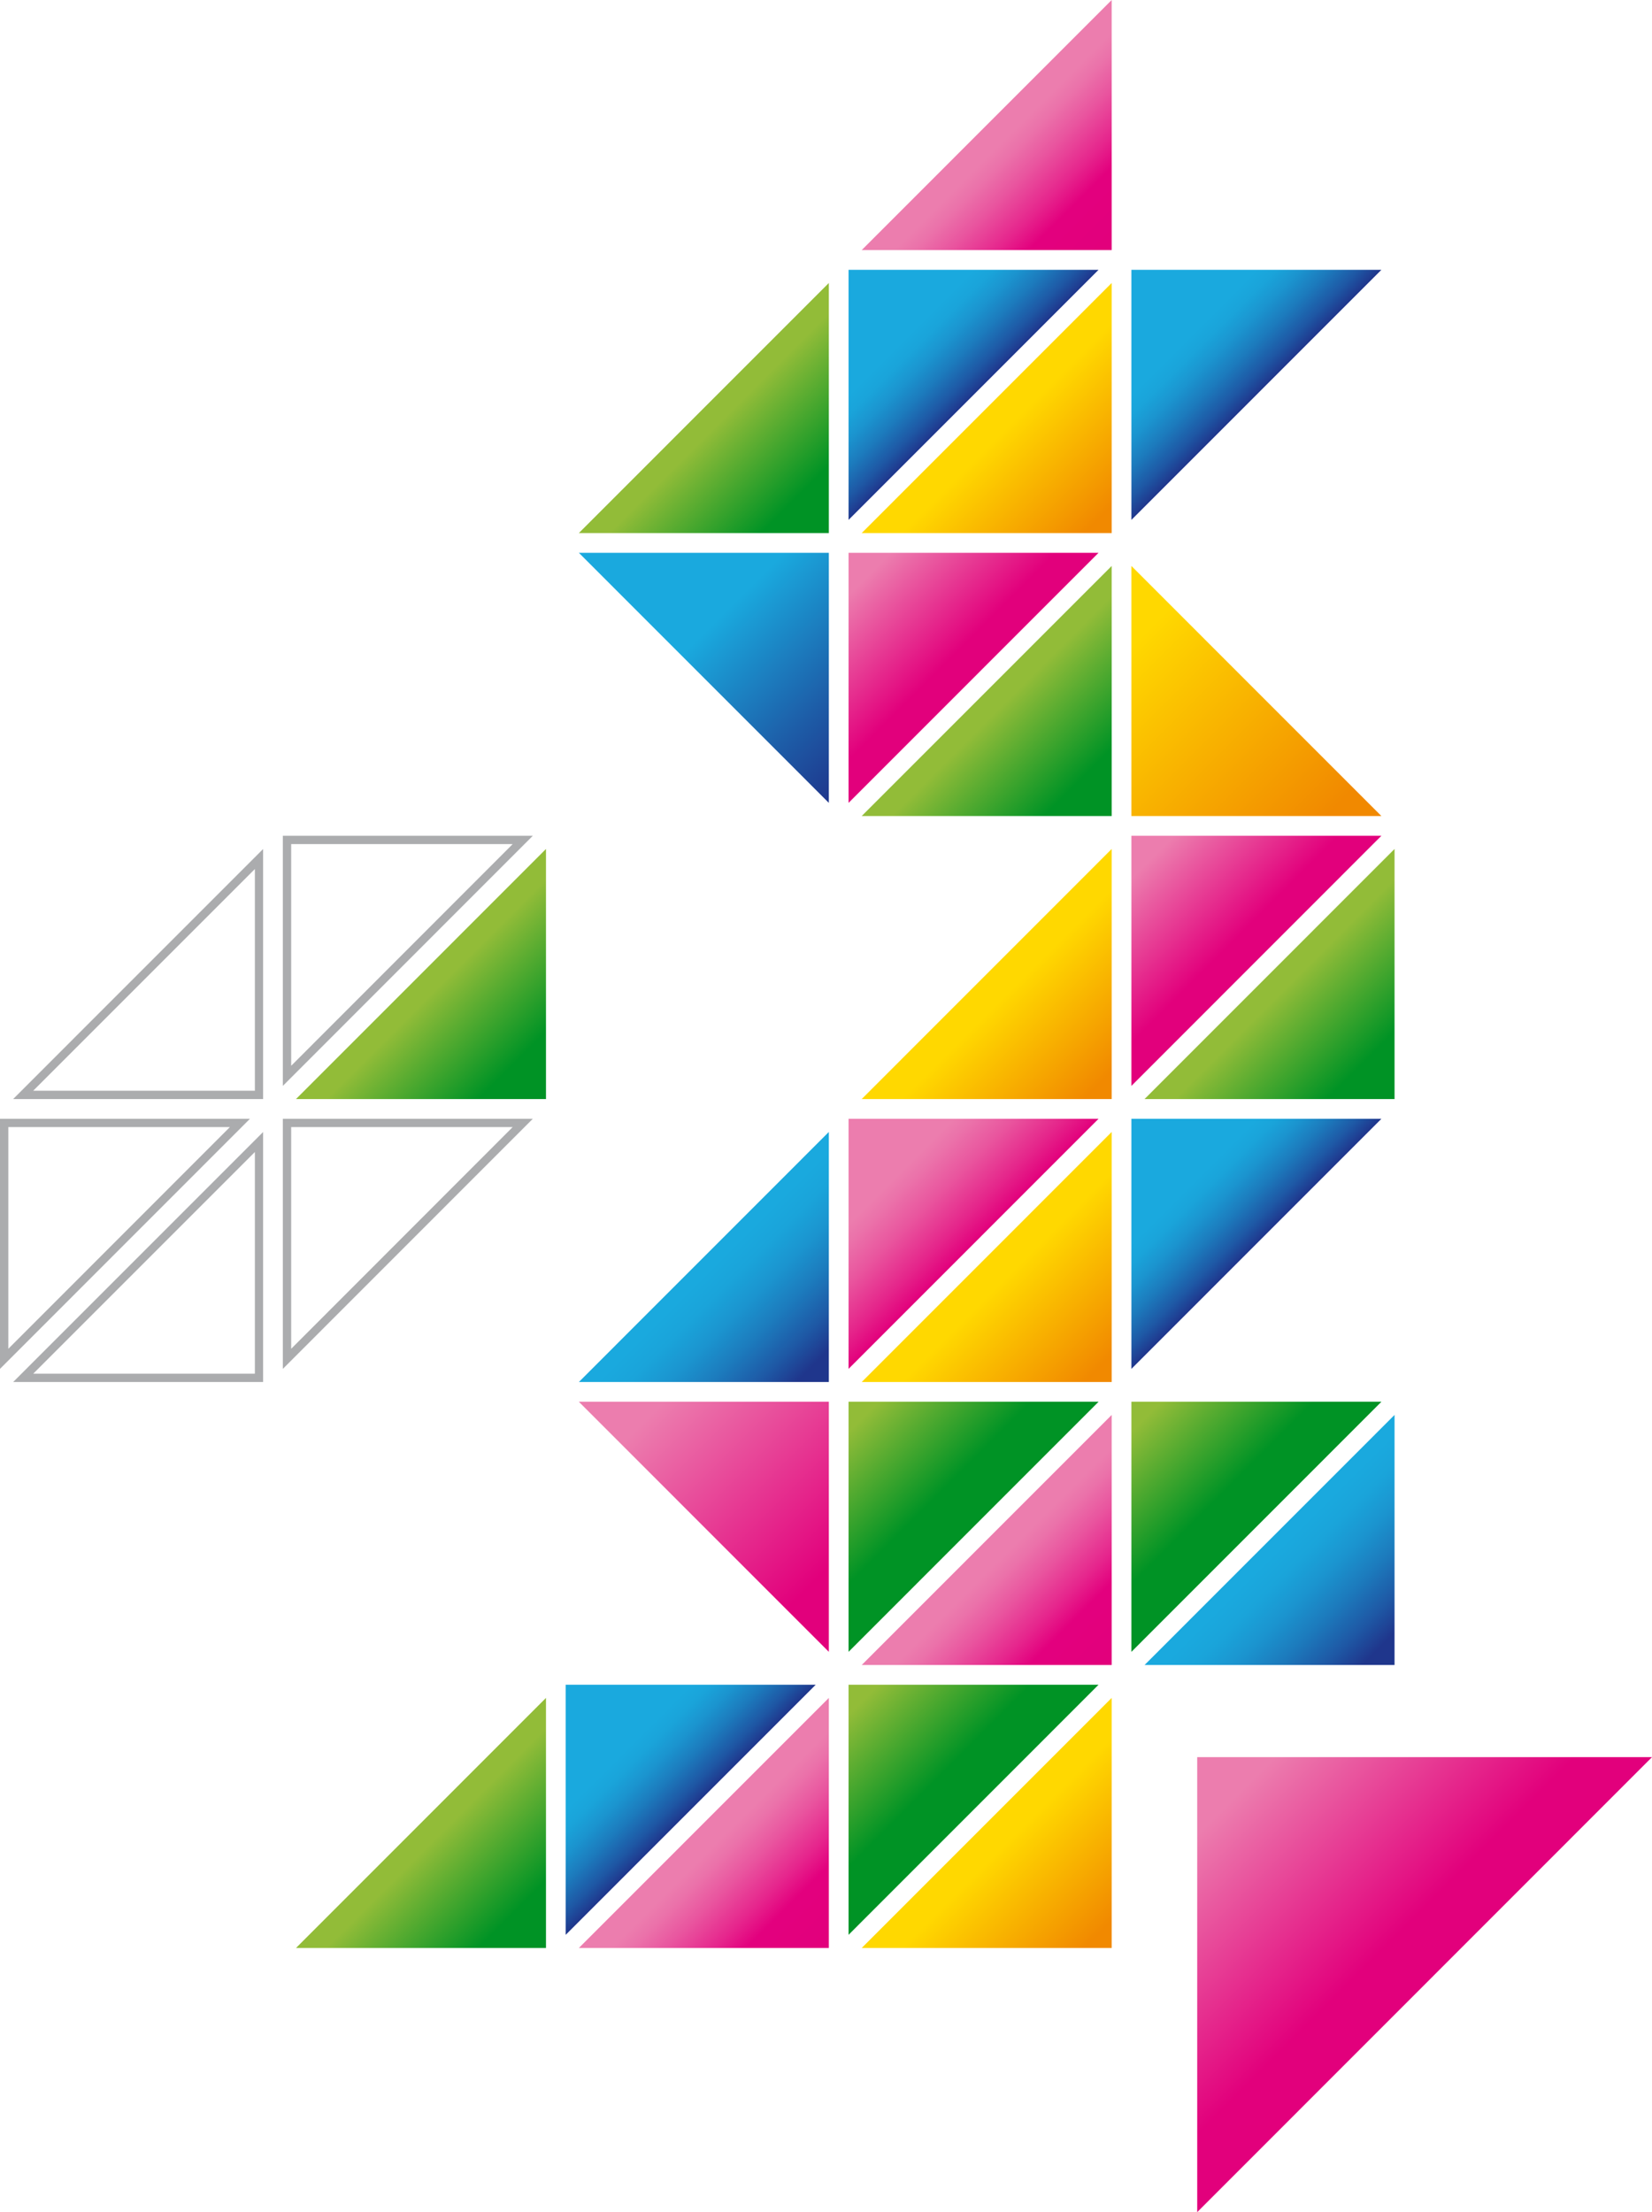 <svg xmlns="http://www.w3.org/2000/svg" xmlns:xlink="http://www.w3.org/1999/xlink" viewBox="0 0 563.9 755"><defs><style>.cls-1{fill:#abacae;}.cls-2{fill:url(#linear-gradient);}.cls-3{fill:url(#linear-gradient-2);}.cls-4{fill:url(#New_Gradient_Swatch_5);}.cls-5{fill:url(#New_Gradient_Swatch_3);}.cls-6{fill:url(#linear-gradient-3);}.cls-7{fill:url(#New_Gradient_Swatch_3-2);}.cls-8{fill:url(#linear-gradient-4);}.cls-9{fill:url(#linear-gradient-5);}.cls-10{fill:url(#linear-gradient-6);}.cls-11{fill:url(#New_Gradient_Swatch_5-2);}.cls-12{fill:url(#New_Gradient_Swatch_3-3);}.cls-13{fill:url(#linear-gradient-7);}.cls-14{fill:url(#linear-gradient-8);}.cls-15{fill:url(#linear-gradient-9);}.cls-16{fill:url(#New_Gradient_Swatch_5-3);}.cls-17{fill:url(#New_Gradient_Swatch_3-4);}.cls-18{fill:url(#linear-gradient-10);}.cls-19{fill:url(#New_Gradient_Swatch_3-5);}.cls-20{fill:url(#New_Gradient_Swatch_3-6);}.cls-21{fill:url(#linear-gradient-11);}.cls-22{fill:url(#New_Gradient_Swatch_3-7);}.cls-23{fill:url(#linear-gradient-12);}.cls-24{fill:url(#linear-gradient-13);}.cls-25{fill:url(#linear-gradient-14);}.cls-26{fill:url(#New_Gradient_Swatch_3-8);}.cls-27{fill:url(#New_Gradient_Swatch_5-4);}.cls-28{fill:url(#linear-gradient-15);}.cls-29{fill:url(#linear-gradient-16);}</style><linearGradient id="linear-gradient" x1="386.2" y1="92.1" x2="428.87" y2="134.77" gradientUnits="userSpaceOnUse"><stop offset="0.5" stop-color="#1aa9de"/><stop offset="0.58" stop-color="#1aa4da"/><stop offset="0.68" stop-color="#1b94cf"/><stop offset="0.79" stop-color="#1c7bbd"/><stop offset="0.91" stop-color="#1e58a5"/><stop offset="1" stop-color="#1f368c"/></linearGradient><linearGradient id="linear-gradient-2" x1="364.87" y1="214.5" x2="450.2" y2="299.84" gradientUnits="userSpaceOnUse"><stop offset="0.16" stop-color="#ffd800"/><stop offset="0.89" stop-color="#f18900"/></linearGradient><linearGradient id="New_Gradient_Swatch_5" x1="386.2" y1="285.26" x2="428.87" y2="327.94" gradientUnits="userSpaceOnUse"><stop offset="0.17" stop-color="#ec7dae"/><stop offset="0.83" stop-color="#e2007c"/></linearGradient><linearGradient id="New_Gradient_Swatch_3" x1="143.7" y1="332.42" x2="186.37" y2="375.09" gradientUnits="userSpaceOnUse"><stop offset="0.12" stop-color="#92bc38"/><stop offset="0.73" stop-color="#009325"/></linearGradient><linearGradient id="linear-gradient-3" x1="336.8" y1="42.67" x2="379.47" y2="85.34" gradientUnits="userSpaceOnUse"><stop offset="0.13" stop-color="#ec7dae"/><stop offset="0.21" stop-color="#eb72aa"/><stop offset="0.35" stop-color="#e9559f"/><stop offset="0.54" stop-color="#e6268d"/><stop offset="0.67" stop-color="#e3007e"/><stop offset="1" stop-color="#e2007c"/></linearGradient><linearGradient id="New_Gradient_Swatch_3-2" x1="240.25" y1="139.25" x2="282.92" y2="181.93" xlink:href="#New_Gradient_Swatch_3"/><linearGradient id="linear-gradient-4" x1="289.65" y1="92.1" x2="332.32" y2="134.77" xlink:href="#linear-gradient"/><linearGradient id="linear-gradient-5" x1="336.8" y1="139.25" x2="379.47" y2="181.93" xlink:href="#linear-gradient-2"/><linearGradient id="linear-gradient-6" x1="218.92" y1="167.35" x2="304.25" y2="252.69" gradientUnits="userSpaceOnUse"><stop offset="0.41" stop-color="#1aa9de"/><stop offset="0.79" stop-color="#1d5ca7"/><stop offset="1" stop-color="#1f368c"/></linearGradient><linearGradient id="New_Gradient_Swatch_5-2" x1="289.65" y1="188.68" x2="332.32" y2="231.35" xlink:href="#New_Gradient_Swatch_5"/><linearGradient id="New_Gradient_Swatch_3-3" x1="336.8" y1="235.83" x2="379.47" y2="278.51" xlink:href="#New_Gradient_Swatch_3"/><linearGradient id="linear-gradient-7" x1="336.8" y1="332.42" x2="379.47" y2="375.09" xlink:href="#linear-gradient-2"/><linearGradient id="linear-gradient-8" x1="240.25" y1="429" x2="282.92" y2="471.67" gradientUnits="userSpaceOnUse"><stop offset="0.07" stop-color="#1aa9de"/><stop offset="0.2" stop-color="#1aa4da"/><stop offset="0.36" stop-color="#1b94cf"/><stop offset="0.53" stop-color="#1c7bbd"/><stop offset="0.72" stop-color="#1e58a5"/><stop offset="0.87" stop-color="#1f368c"/></linearGradient><linearGradient id="linear-gradient-9" x1="289.65" y1="381.84" x2="332.32" y2="424.52" gradientUnits="userSpaceOnUse"><stop offset="0.42" stop-color="#ec7dae"/><stop offset="0.5" stop-color="#eb72aa"/><stop offset="0.66" stop-color="#e9559e"/><stop offset="0.86" stop-color="#e5268b"/><stop offset="1" stop-color="#e2007c"/></linearGradient><linearGradient id="New_Gradient_Swatch_5-3" x1="218.92" y1="457.09" x2="304.25" y2="542.43" xlink:href="#New_Gradient_Swatch_5"/><linearGradient id="New_Gradient_Swatch_3-4" x1="433.35" y1="332.42" x2="476.02" y2="375.09" xlink:href="#New_Gradient_Swatch_3"/><linearGradient id="linear-gradient-10" x1="386.2" y1="381.84" x2="428.87" y2="424.52" xlink:href="#linear-gradient"/><linearGradient id="New_Gradient_Swatch_3-5" x1="386.2" y1="478.43" x2="428.87" y2="521.1" xlink:href="#New_Gradient_Swatch_3"/><linearGradient id="New_Gradient_Swatch_3-6" x1="143.7" y1="622.16" x2="186.37" y2="664.84" xlink:href="#New_Gradient_Swatch_3"/><linearGradient id="linear-gradient-11" x1="336.8" y1="429" x2="379.47" y2="471.67" xlink:href="#linear-gradient-2"/><linearGradient id="New_Gradient_Swatch_3-7" x1="289.65" y1="478.43" x2="332.32" y2="521.1" xlink:href="#New_Gradient_Swatch_3"/><linearGradient id="linear-gradient-12" x1="336.8" y1="525.58" x2="379.47" y2="568.26" xlink:href="#linear-gradient-3"/><linearGradient id="linear-gradient-13" x1="193.09" y1="575.01" x2="235.77" y2="617.68" xlink:href="#linear-gradient"/><linearGradient id="linear-gradient-14" x1="240.25" y1="622.16" x2="282.92" y2="664.84" xlink:href="#linear-gradient-3"/><linearGradient id="New_Gradient_Swatch_3-8" x1="289.65" y1="575.01" x2="332.32" y2="617.68" xlink:href="#New_Gradient_Swatch_3"/><linearGradient id="New_Gradient_Swatch_5-4" x1="408.64" y1="599.72" x2="486.29" y2="677.37" xlink:href="#New_Gradient_Swatch_5"/><linearGradient id="linear-gradient-15" x1="433.35" y1="525.58" x2="476.02" y2="568.26" xlink:href="#linear-gradient-8"/><linearGradient id="linear-gradient-16" x1="336.8" y1="622.16" x2="379.47" y2="664.84" xlink:href="#linear-gradient-2"/></defs><title>OurMigrationStoryLogo</title><g id="Layer_2" data-name="Layer 2"><g id="Logo"><path class="cls-1" d="M87,296.6v75.66H11.34L87,296.6m2.83-6.85L4.49,375.1H89.81V289.75Z"/><path class="cls-1" d="M175,288.09,99.39,363.75V288.09H175m6.85-2.84H96.55v85.36l85.32-85.36Z"/><path class="cls-1" d="M78.47,384.67,2.84,460.34V384.67H78.47m6.85-2.83H0v85.35l85.32-85.35Z"/><path class="cls-1" d="M87,393.18v75.66H11.34L87,393.18m2.83-6.85L4.49,471.68H89.81V386.33Z"/><path class="cls-1" d="M175,384.67,99.39,460.34V384.67H175m6.85-2.83H96.55v85.35l85.32-85.35Z"/><polygon class="cls-2" points="471.53 92.09 386.2 177.44 386.2 92.09 471.53 92.09"/><polygon class="cls-3" points="386.2 193.16 386.2 278.51 471.53 278.51 386.2 193.16"/><polygon class="cls-4" points="471.53 285.25 386.2 285.25 386.2 370.61 471.53 285.25"/><polygon class="cls-5" points="101.04 375.1 186.37 375.1 186.37 289.75 101.04 375.1"/><polygon class="cls-6" points="294.14 85.35 379.47 85.35 379.47 0 294.14 85.35"/><polygon class="cls-7" points="197.59 181.93 282.92 181.93 282.92 96.58 197.59 181.93"/><polygon class="cls-8" points="374.98 92.09 289.65 92.09 289.65 177.44 374.98 92.09"/><polygon class="cls-9" points="294.14 181.93 379.47 181.93 379.47 96.58 294.14 181.93"/><polygon class="cls-10" points="282.92 274.02 282.92 188.67 197.59 188.67 282.92 274.02"/><polygon class="cls-11" points="374.98 188.67 289.65 188.67 289.65 274.02 374.98 188.67"/><polygon class="cls-12" points="294.14 278.51 379.47 278.51 379.47 193.16 294.14 278.51"/><polygon class="cls-13" points="294.14 375.1 379.47 375.1 379.47 289.75 294.14 375.1"/><polygon class="cls-14" points="197.59 471.68 282.92 471.68 282.92 386.33 197.59 471.68"/><polygon class="cls-15" points="374.98 381.84 289.65 381.84 289.65 467.19 374.98 381.84"/><polygon class="cls-16" points="282.92 563.77 282.92 478.42 197.59 478.42 282.92 563.77"/><polygon class="cls-17" points="390.69 375.1 476.02 375.1 476.02 289.75 390.69 375.1"/><polygon class="cls-18" points="471.53 381.84 386.2 381.84 386.2 467.19 471.53 381.84"/><polygon class="cls-19" points="471.53 478.42 386.2 478.42 386.2 563.77 471.53 478.42"/><polygon class="cls-20" points="101.04 664.84 186.37 664.84 186.37 579.49 101.04 664.84"/><polygon class="cls-21" points="294.14 471.68 379.47 471.68 379.47 386.33 294.14 471.68"/><polygon class="cls-22" points="374.98 478.42 289.65 478.42 289.65 563.77 374.98 478.42"/><polygon class="cls-23" points="294.14 568.26 379.47 568.26 379.47 482.91 294.14 568.26"/><polygon class="cls-24" points="278.43 575 193.1 575 193.1 660.35 278.43 575"/><polygon class="cls-25" points="197.59 664.84 282.92 664.84 282.92 579.49 197.59 664.84"/><polygon class="cls-26" points="374.98 575 289.65 575 289.65 660.35 374.98 575"/><polygon class="cls-27" points="563.9 599.71 408.66 599.71 408.66 755 563.9 599.71"/><polygon class="cls-28" points="390.69 568.26 476.02 568.26 476.02 482.91 390.69 568.26"/><polygon class="cls-29" points="294.14 664.84 379.47 664.84 379.47 579.49 294.14 664.84"/></g></g></svg>